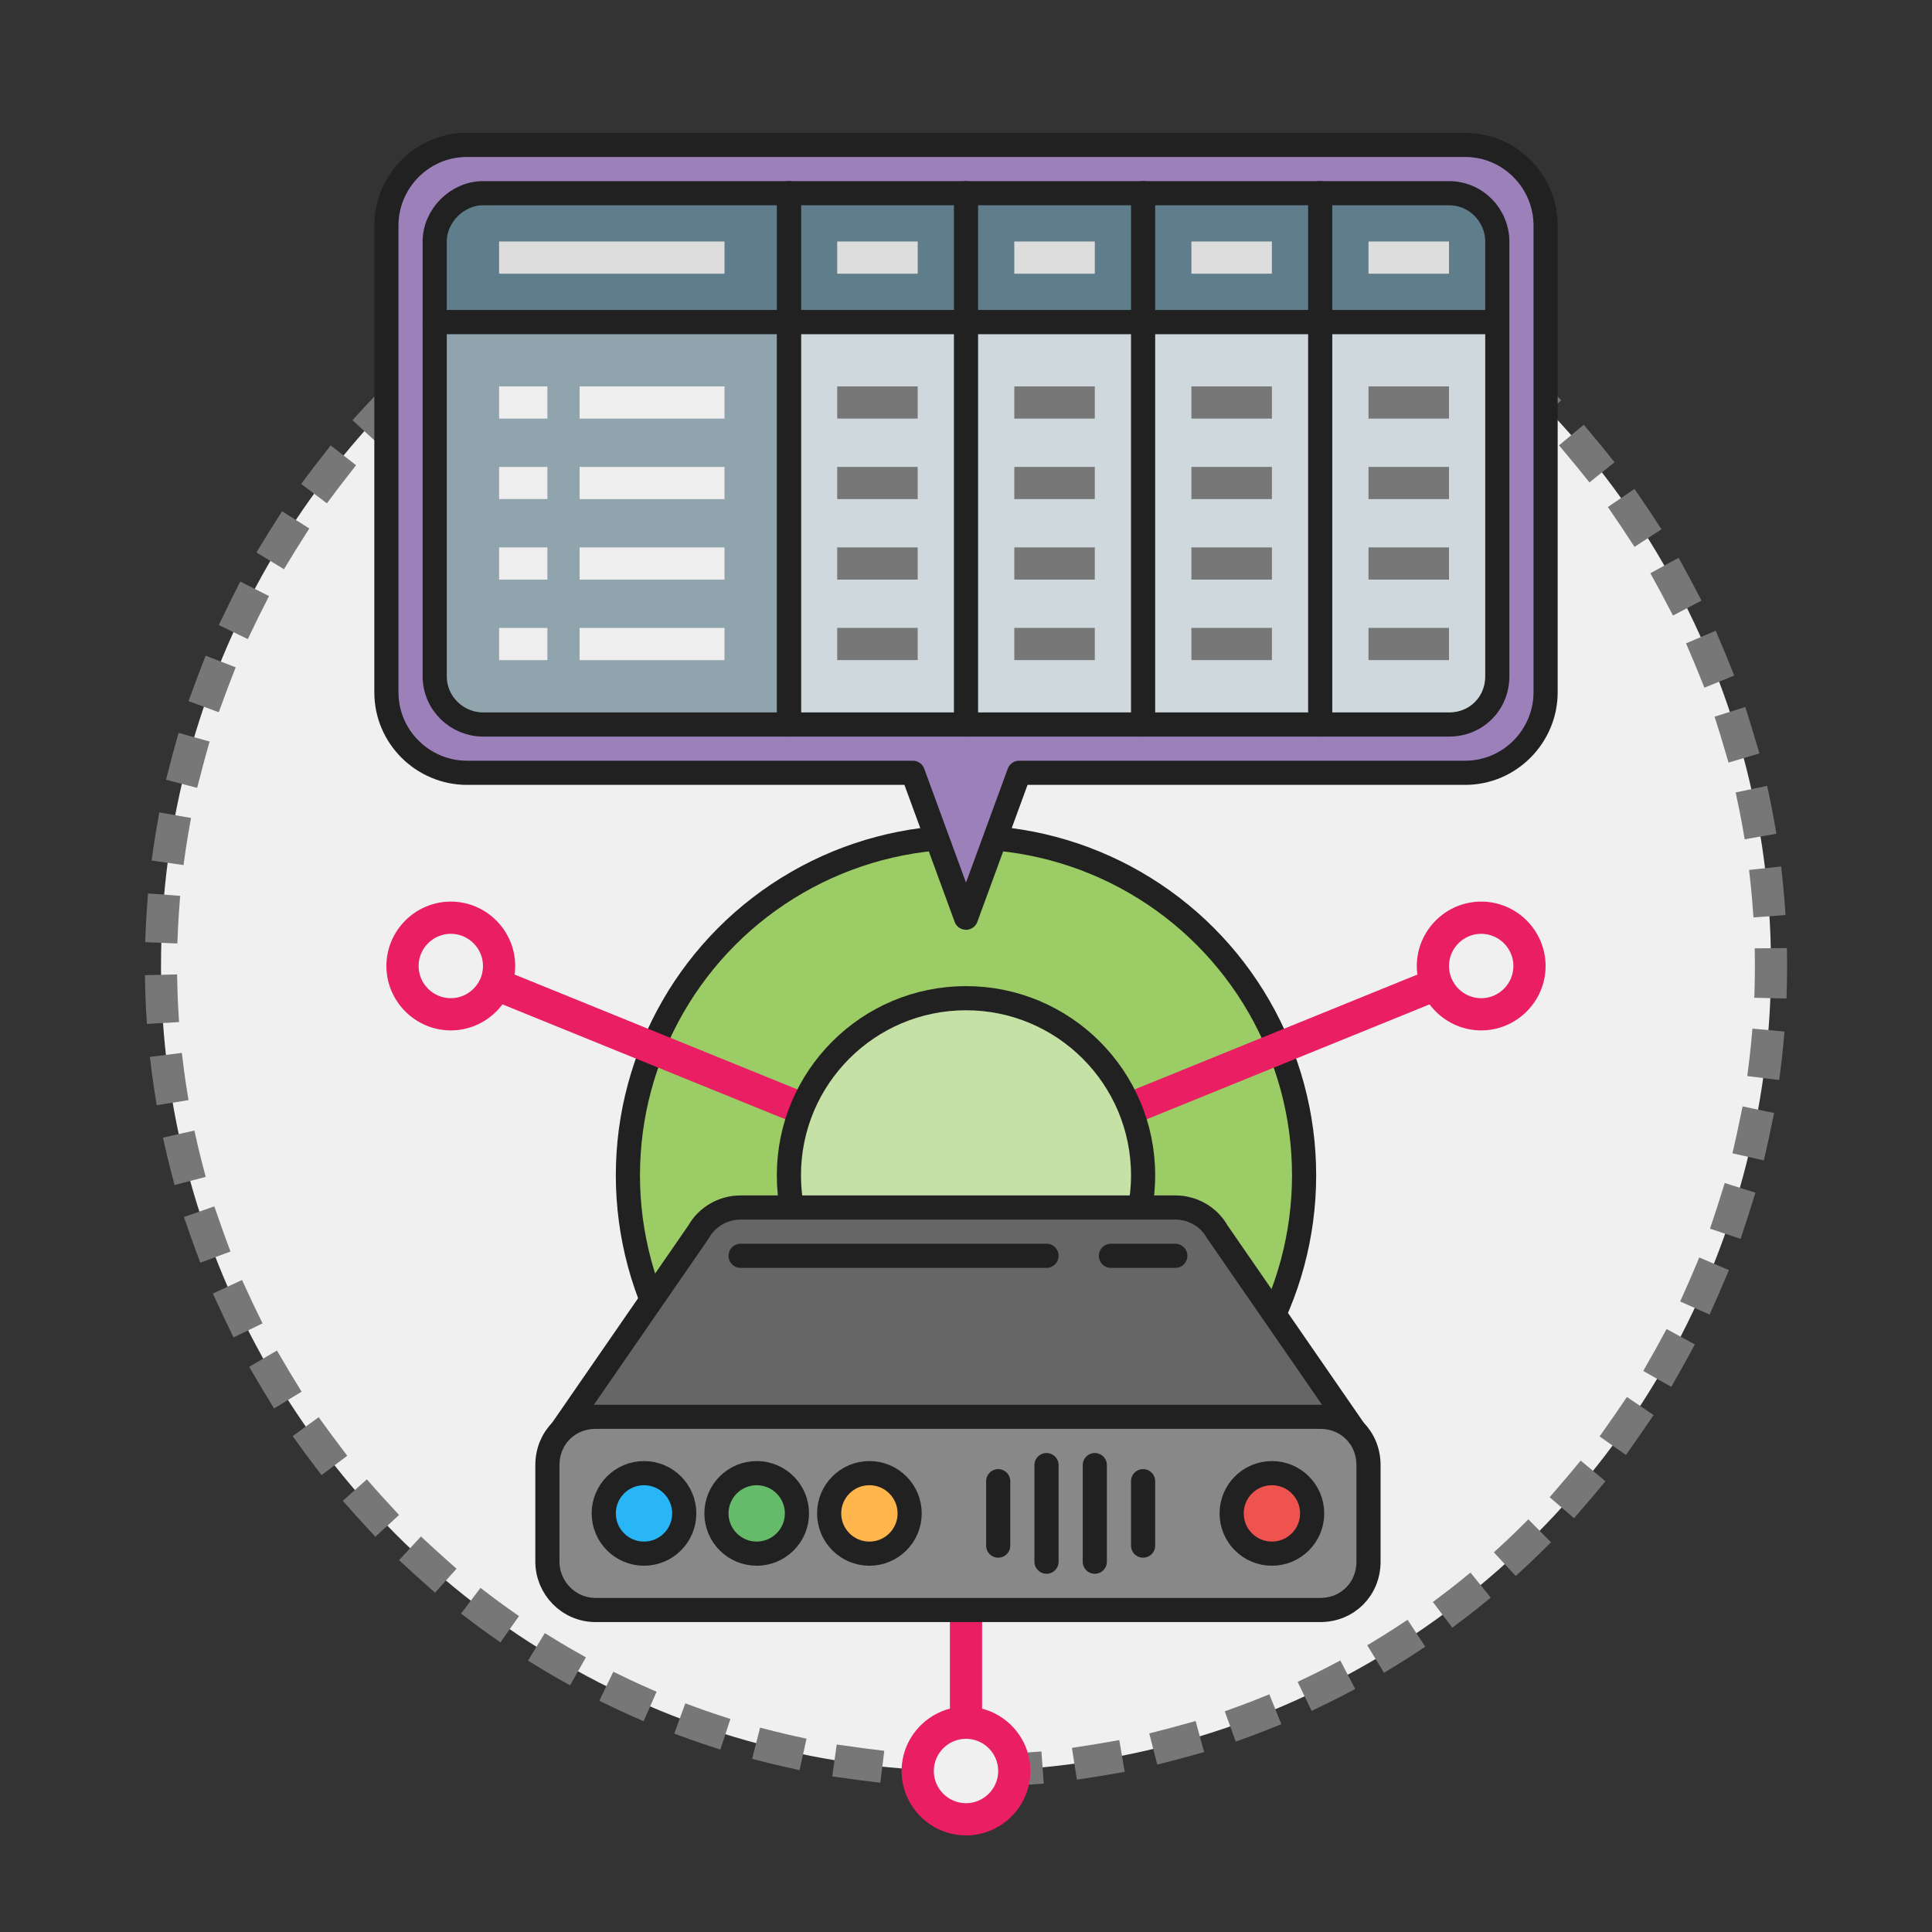 <svg xmlns="http://www.w3.org/2000/svg" id="Layer_1" x="0" y="0" version="1.1" viewBox="0 0 120 120" xml:space="preserve"><rect x="0" y="0" width="120" height="120" fill="#333333" stroke="none"/><style>.st0{fill:#f0f0f0}.st3{fill:none;stroke:#e91e63;stroke-width:2;stroke-linejoin:round}.st4{fill:#e91e63}.st12,.st15{fill:none;stroke:#212121;stroke-width:1.5;stroke-linecap:round;stroke-linejoin:round}.st15{fill:#607d8b}.st17{fill:#ddd}.st18{fill:#eee}.st20{fill:#777}</style><g id="Centralized_M2M_Asset_Inventory"><g id="back_x5F_circle_59_"><circle cx="60" cy="60" r="50" class="st0"/><circle cx="60" cy="60" r="50" fill="none" stroke="#777" stroke-dasharray=".997,3.988" stroke-linecap="square" stroke-width="2"/></g><g id="pic_61_"><circle cx="60" cy="73" r="21" fill="#9ccc65" stroke="#212121" stroke-width="1.5"/><path d="M60 106.3V73" class="st3"/><circle cx="60" cy="110" r="3" class="st0"/><path d="M60 108c1.1 0 2 .9 2 2s-.9 2-2 2-2-.9-2-2 .9-2 2-2m0-2c-2.2 0-4 1.8-4 4s1.8 4 4 4 4-1.8 4-4-1.8-4-4-4z" class="st4"/><path d="M28 60l32 13" class="st3"/><circle cx="28" cy="60" r="3" class="st0"/><path d="M28 58c1.1 0 2 .9 2 2s-.9 2-2 2-2-.9-2-2 .9-2 2-2m0-2c-2.2 0-4 1.8-4 4s1.8 4 4 4 4-1.8 4-4-1.8-4-4-4z" class="st4"/><path d="M92 60L60 73" class="st3"/><g><circle cx="92" cy="60" r="3" class="st0"/><path d="M92 58c1.1 0 2 .9 2 2s-.9 2-2 2-2-.9-2-2 .9-2 2-2m0-2c-2.2 0-4 1.8-4 4s1.8 4 4 4 4-1.8 4-4-1.8-4-4-4z" class="st4"/></g><circle cx="60" cy="73" r="11" fill="#c5e1a5" stroke="#212121" stroke-width="1.5"/><g id="server_x5F_01_4_"><path fill="#666" stroke="#212121" stroke-linecap="round" stroke-linejoin="round" stroke-width="1.5" d="M75.6 76.5h0c-.5-.9-1.5-1.5-2.6-1.5H46c-1.1 0-2.1.6-2.6 1.5h0l-8.7 12.6h49.6l-8.7-12.6z"/><path fill="#888" stroke="#212121" stroke-linecap="round" stroke-linejoin="round" stroke-width="1.5" d="M82 100H37c-1.7 0-3-1.4-3-3v-6c0-1.7 1.3-3 3-3h45c1.7 0 3 1.3 3 3v6c0 1.7-1.3 3-3 3z"/><circle cx="40" cy="94" r="2.5" fill="#29b6f6" stroke="#212121" stroke-width="1.5"/><circle cx="47" cy="94" r="2.5" fill="#66bb6a" stroke="#212121" stroke-linejoin="round" stroke-width="1.5"/><circle cx="54" cy="94" r="2.5" fill="#ffb74d" stroke="#212121" stroke-linecap="round" stroke-linejoin="round" stroke-width="1.5"/><circle cx="79" cy="94" r="2.5" fill="#ef5350" stroke="#212121" stroke-linejoin="round" stroke-miterlimit="10" stroke-width="1.5"/><path d="M62 92v4M65 91v6M68 91v6M71 92v4M69 78h4M46 78h19" class="st12"/></g><g><path fill="#9c80ba" stroke="#212121" stroke-linecap="round" stroke-linejoin="round" stroke-width="1.5" d="M91 9H29c-2.8 0-5 2.3-5 5v29c0 2.8 2.3 5 5 5h27.7l3.3 9 3.3-9H91c2.8 0 5-2.3 5-5V14c0-2.7-2.2-5-5-5z"/><path fill="#cfd8dc" stroke="#212121" stroke-linecap="round" stroke-linejoin="round" stroke-width="1.5" d="M90 45H49V20h44v22c0 1.7-1.3 3-3 3z"/><path d="M93 20H49v-8h41c1.7 0 3 1.4 3 3v5z" class="st15"/><path fill="#90a4ae" stroke="#212121" stroke-linecap="round" stroke-linejoin="round" stroke-width="1.5" d="M49 45H30c-1.6 0-3-1.3-3-3V20h22v25z"/><path d="M49 20H27v-5c0-1.6 1.4-3 3-3h19v8z" class="st15"/><path d="M60 12v33M71 12v33M82 12v33" class="st12"/><path d="M31 15h14v2H31zM52 15h5v2h-5zM63 15h5v2h-5zM74 15h5v2h-5zM85 15h5v2h-5z" class="st17"/><path d="M31 24h14v2H31zM31 29h14v2H31zM31 34h14v2H31zM31 39h14v2H31z" class="st18"/><path fill="#90a4ae" d="M34 22h2v21h-2z"/><path d="M52 24h5v2h-5zM52 29h5v2h-5zM52 34h5v2h-5zM52 39h5v2h-5zM63 24h5v2h-5zM63 29h5v2h-5zM63 34h5v2h-5zM63 39h5v2h-5zM74 24h5v2h-5zM74 29h5v2h-5zM74 34h5v2h-5zM74 39h5v2h-5zM85 24h5v2h-5zM85 29h5v2h-5zM85 34h5v2h-5zM85 39h5v2h-5z" class="st20"/></g></g></g></svg>